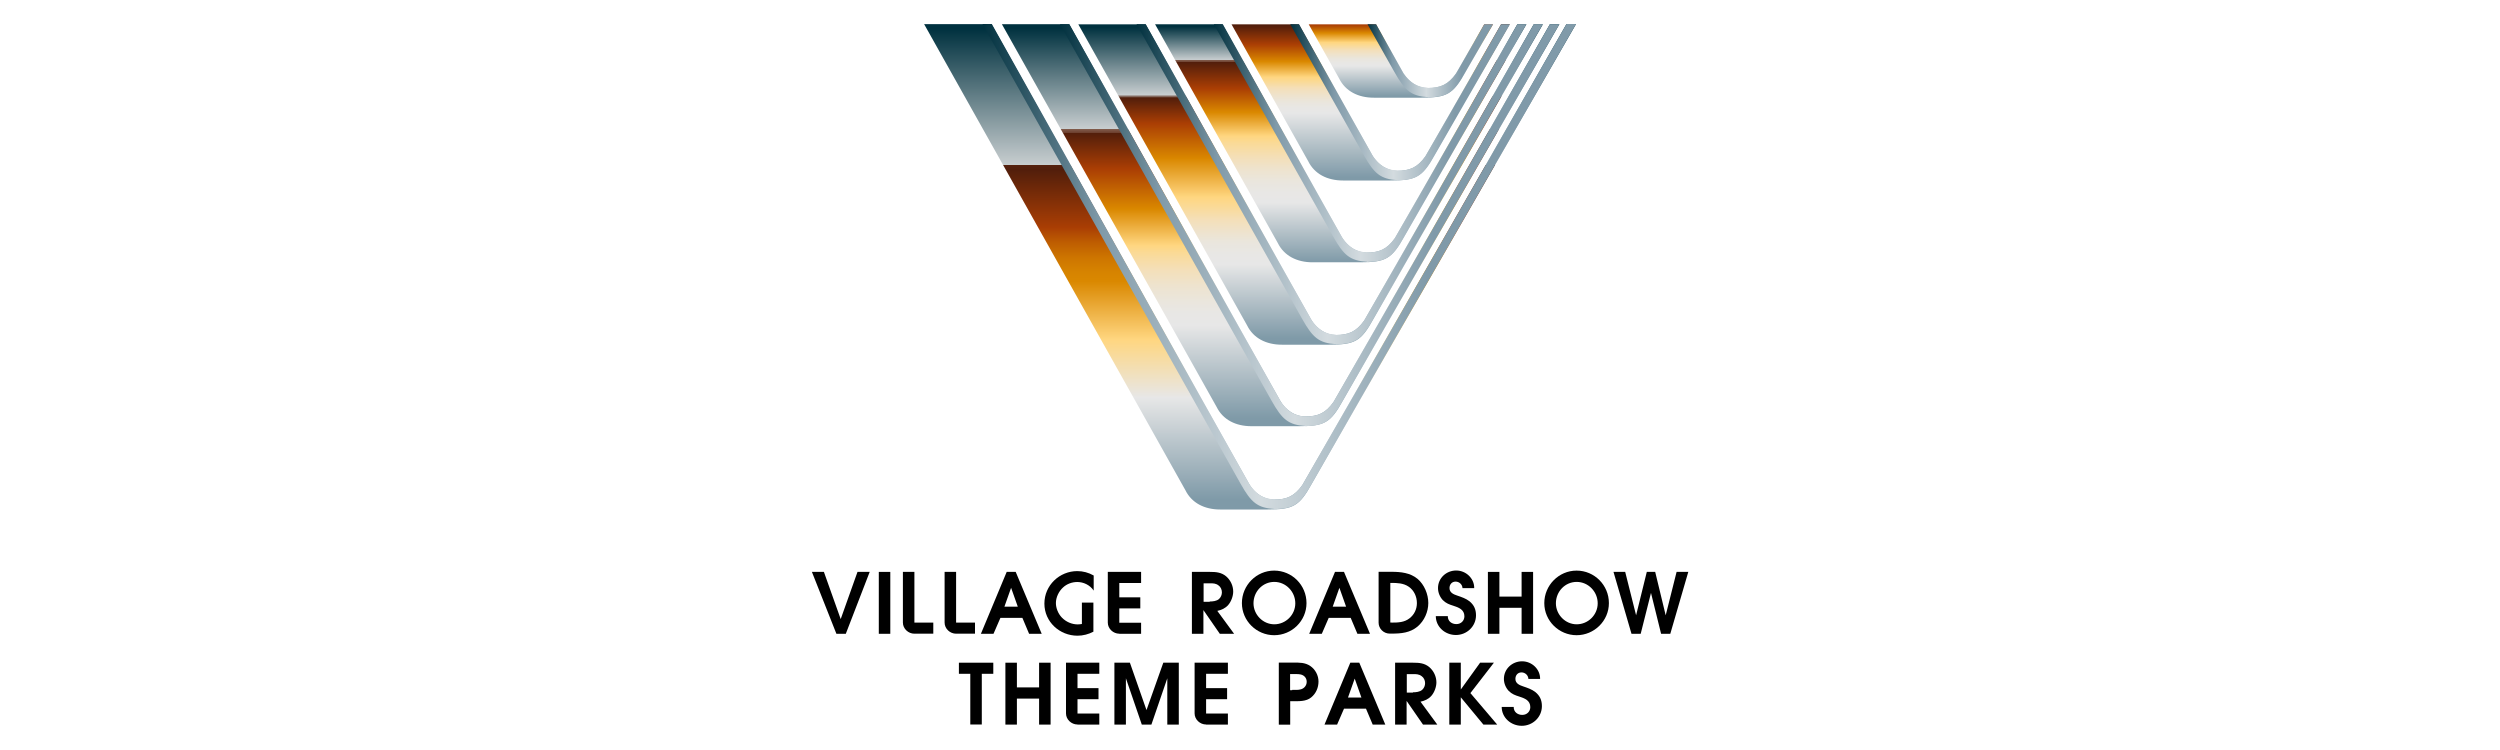 <?xml version="1.0" encoding="UTF-8"?>
<svg id="a" data-name="Layer 1" xmlns="http://www.w3.org/2000/svg" xmlns:xlink="http://www.w3.org/1999/xlink" viewBox="0 25 250 75">
  <defs>
    <style>
      .o, .p, .q, .r, .s, .t, .u, .v, .w, .x, .y, .z, .aa {
        stroke-width: 0px;
      }

      .p {
        fill: url(#c);
      }

      .q {
        fill: url(#e);
      }

      .r {
        fill: url(#f);
      }

      .s {
        fill: url(#d);
      }

      .t {
        fill: url(#j);
      }

      .u {
        fill: url(#i);
      }

      .v {
        fill: url(#h);
      }

      .w {
        fill: url(#m);
      }

      .x {
        fill: url(#g);
      }

      .y {
        fill: url(#k);
      }

      .z {
        fill: url(#n);
      }

      .aa {
        fill: url(#l);
      }
    </style>
    <linearGradient id="c" x1="125" y1="-567.94" x2="125" y2="-519.4" gradientTransform="translate(0 -492) scale(1 -1)" gradientUnits="userSpaceOnUse">
      <stop offset="0" stop-color="#7f9aa8"/>
      <stop offset=".02" stop-color="#7f9aa8"/>
      <stop offset=".23" stop-color="#e7e7e7"/>
      <stop offset=".35" stop-color="#ffd680"/>
      <stop offset=".47" stop-color="#da8800"/>
      <stop offset=".49" stop-color="#d68300"/>
      <stop offset=".52" stop-color="#cd7400"/>
      <stop offset=".55" stop-color="#be5d01"/>
      <stop offset=".58" stop-color="#aa3f04"/>
      <stop offset=".58" stop-color="#aa3e04"/>
      <stop offset=".7" stop-color="#521e0b"/>
      <stop offset=".71" stop-color="#55210f"/>
      <stop offset=".71" stop-color="#5e2d1b"/>
      <stop offset=".71" stop-color="#6e402f"/>
      <stop offset=".71" stop-color="#835f4f"/>
      <stop offset=".71" stop-color="#9f8c81"/>
      <stop offset=".71" stop-color="#c3c8c9"/>
      <stop offset=".71" stop-color="#c7cdcf"/>
      <stop offset=".99" stop-color="#00313f"/>
      <stop offset="1" stop-color="#00313f"/>
    </linearGradient>
    <linearGradient id="d" x1="98.23" y1="-543.66" x2="157.59" y2="-543.66" gradientTransform="translate(0 -492) scale(1 -1)" gradientUnits="userSpaceOnUse">
      <stop offset="0" stop-color="#00303e"/>
      <stop offset=".2" stop-color="#809aa9"/>
      <stop offset=".47" stop-color="#d3dbdf"/>
      <stop offset=".75" stop-color="#809aa9"/>
    </linearGradient>
    <linearGradient id="e" x1="128.06" y1="-559.62" x2="128.06" y2="-519.42" gradientTransform="translate(0 -492) scale(1 -1)" gradientUnits="userSpaceOnUse">
      <stop offset="0" stop-color="#7f9aa8"/>
      <stop offset=".02" stop-color="#7f9aa8"/>
      <stop offset=".25" stop-color="#e7e7e7"/>
      <stop offset=".28" stop-color="#e8e7e5"/>
      <stop offset=".31" stop-color="#eae6dd"/>
      <stop offset=".35" stop-color="#eee3ce"/>
      <stop offset=".39" stop-color="#f4dfb8"/>
      <stop offset=".43" stop-color="#fada97"/>
      <stop offset=".45" stop-color="#ffd680"/>
      <stop offset=".54" stop-color="#da8800"/>
      <stop offset=".64" stop-color="#aa3e04"/>
      <stop offset=".73" stop-color="#521e0b"/>
      <stop offset=".73" stop-color="#55210f"/>
      <stop offset=".73" stop-color="#5e2d1b"/>
      <stop offset=".73" stop-color="#6e402f"/>
      <stop offset=".74" stop-color="#835f4f"/>
      <stop offset=".74" stop-color="#9f8c81"/>
      <stop offset=".74" stop-color="#c3c8c9"/>
      <stop offset=".74" stop-color="#c7cdcf"/>
      <stop offset=".99" stop-color="#00313f"/>
      <stop offset="1" stop-color="#00313f"/>
    </linearGradient>
    <linearGradient id="f" x1="105.99" y1="-539.52" x2="155.94" y2="-539.52" xlink:href="#d"/>
    <linearGradient id="g" x1="131.05" y1="-551.46" x2="131.05" y2="-519.42" gradientTransform="translate(0 -492) scale(1 -1)" gradientUnits="userSpaceOnUse">
      <stop offset="0" stop-color="#7f9aa8"/>
      <stop offset=".02" stop-color="#7f9aa8"/>
      <stop offset=".25" stop-color="#e7e7e7"/>
      <stop offset=".28" stop-color="#e8e7e5"/>
      <stop offset=".32" stop-color="#eae6dd"/>
      <stop offset=".35" stop-color="#eee3ce"/>
      <stop offset=".39" stop-color="#f4dfb8"/>
      <stop offset=".43" stop-color="#fada97"/>
      <stop offset=".46" stop-color="#ffd680"/>
      <stop offset=".58" stop-color="#da8800"/>
      <stop offset=".69" stop-color="#aa3e04"/>
      <stop offset=".77" stop-color="#521e0b"/>
      <stop offset=".78" stop-color="#c7cdcf"/>
      <stop offset=".99" stop-color="#00313f"/>
      <stop offset="1" stop-color="#00313f"/>
    </linearGradient>
    <linearGradient id="h" x1="113.65" y1="-535.43" x2="154.28" y2="-535.43" xlink:href="#d"/>
    <linearGradient id="i" x1="134.08" y1="-543.22" x2="134.08" y2="-519.42" gradientTransform="translate(0 -492) scale(1 -1)" gradientUnits="userSpaceOnUse">
      <stop offset="0" stop-color="#7f9aa8"/>
      <stop offset="0" stop-color="#7f9aa8"/>
      <stop offset=".25" stop-color="#e7e7e7"/>
      <stop offset=".29" stop-color="#e8e7e5"/>
      <stop offset=".34" stop-color="#eae6dd"/>
      <stop offset=".39" stop-color="#eee3ce"/>
      <stop offset=".44" stop-color="#f4dfb8"/>
      <stop offset=".5" stop-color="#fada97"/>
      <stop offset=".53" stop-color="#ffd680"/>
      <stop offset=".63" stop-color="#da8800"/>
      <stop offset=".73" stop-color="#aa3e04"/>
      <stop offset=".84" stop-color="#521e0b"/>
      <stop offset=".84" stop-color="#55210f"/>
      <stop offset=".84" stop-color="#5e2d1b"/>
      <stop offset=".84" stop-color="#6e402f"/>
      <stop offset=".85" stop-color="#835f4f"/>
      <stop offset=".85" stop-color="#9f8c81"/>
      <stop offset=".85" stop-color="#c3c8c9"/>
      <stop offset=".85" stop-color="#c7cdcf"/>
      <stop offset=".99" stop-color="#00313f"/>
      <stop offset="1" stop-color="#00313f"/>
    </linearGradient>
    <linearGradient id="j" x1="121.38" y1="-531.31" x2="152.65" y2="-531.31" xlink:href="#d"/>
    <linearGradient id="k" x1="137.06" y1="-535.04" x2="137.06" y2="-519.4" gradientTransform="translate(0 -492) scale(1 -1)" gradientUnits="userSpaceOnUse">
      <stop offset="0" stop-color="#7f9aa8"/>
      <stop offset=".02" stop-color="#7f9aa8"/>
      <stop offset=".43" stop-color="#e7e7e7"/>
      <stop offset=".46" stop-color="#e8e7e5"/>
      <stop offset=".5" stop-color="#eae6dd"/>
      <stop offset=".54" stop-color="#eee3ce"/>
      <stop offset=".59" stop-color="#f4dfb8"/>
      <stop offset=".63" stop-color="#fada97"/>
      <stop offset=".66" stop-color="#ffd680"/>
      <stop offset=".76" stop-color="#da8800"/>
      <stop offset=".87" stop-color="#aa3e04"/>
      <stop offset=".99" stop-color="#521e0b"/>
      <stop offset="1" stop-color="#521e0b"/>
    </linearGradient>
    <linearGradient id="l" x1="129.02" y1="-527.23" x2="150.99" y2="-527.23" xlink:href="#d"/>
    <linearGradient id="m" x1="140.08" y1="-526.76" x2="140.08" y2="-519.42" gradientTransform="translate(0 -492) scale(1 -1)" gradientUnits="userSpaceOnUse">
      <stop offset="0" stop-color="#7f9aa8"/>
      <stop offset=".02" stop-color="#7f9aa8"/>
      <stop offset=".43" stop-color="#e7e7e7"/>
      <stop offset=".47" stop-color="#e8e7e5"/>
      <stop offset=".53" stop-color="#eae6dd"/>
      <stop offset=".58" stop-color="#eee3ce"/>
      <stop offset=".65" stop-color="#f4dfb8"/>
      <stop offset=".71" stop-color="#fada97"/>
      <stop offset=".75" stop-color="#ffd680"/>
      <stop offset=".88" stop-color="#da8800"/>
      <stop offset=".99" stop-color="#aa3e04"/>
      <stop offset="1" stop-color="#aa3e04"/>
    </linearGradient>
    <linearGradient id="n" x1="136.74" y1="-523.08" x2="149.3" y2="-523.08" xlink:href="#d"/>
  </defs>
  <g id="b" data-name="black">
    <g>
      <path class="p" d="m156.65,27.4l-26.42,46.11c-.8,1.13-1.57,1.45-2.85,1.45-.94,0-1.93-.61-2.47-1.57l-25.77-45.98h-6.73l26.13,46.61c.63,1.28,1.91,1.93,3.48,1.93h4.74c2.54,0,3.17-.31,4.42-2.58l26.42-45.96h-.94Z"/>
      <path class="s" d="m156.65,27.4l-26.42,46.11c-.78,1.11-1.55,1.43-2.79,1.45v-.02c-1.05-.06-1.74-.44-2.45-1.43l-25.81-46.11h-.94l25.81,45.96c1.07,1.91,1.7,2.43,3.4,2.54v.02c1.97-.06,2.6-.52,3.73-2.56l26.42-45.96h-.94Z"/>
      <path class="q" d="m154.99,27.42l-21.64,37.78c-.8,1.13-1.57,1.45-2.85,1.45-.94,0-1.93-.61-2.47-1.57l-21.11-37.66h-6.73l21.47,38.27c.63,1.28,1.91,1.93,3.48,1.93h4.74c2.54,0,3.17-.31,4.42-2.58l21.64-37.62h-.94Z"/>
      <path class="r" d="m154.99,27.42l-21.64,37.78c-.78,1.11-1.55,1.43-2.79,1.45h0c-1.05-.06-1.74-.44-2.45-1.43l-21.18-37.8h-.94l21.16,37.64c1.07,1.91,1.7,2.43,3.4,2.54v.02c1.97-.06,2.6-.52,3.73-2.56l21.66-37.64h-.94Z"/>
      <path class="x" d="m153.38,27.42l-16.96,29.63c-.8,1.13-1.57,1.45-2.85,1.45-.94,0-1.93-.61-2.47-1.57l-16.54-29.5h-6.73l16.88,30.11c.63,1.28,1.91,1.93,3.48,1.93h4.74c2.54,0,3.17-.31,4.42-2.58l16.94-29.46h-.9Z"/>
      <path class="v" d="m153.38,27.42l-16.96,29.63c-.78,1.11-1.55,1.43-2.79,1.45v-.02c-1.05-.06-1.74-.44-2.45-1.43l-16.61-29.63h-.92l16.56,29.46c1.07,1.91,1.7,2.43,3.4,2.54v.02c1.97-.06,2.6-.52,3.73-2.56l16.94-29.46h-.9Z"/>
      <path class="u" d="m151.74,27.42l-12.25,21.39c-.8,1.13-1.57,1.45-2.85,1.45-.94,0-1.93-.61-2.47-1.57l-11.93-21.26h-6.73l12.27,21.87c.63,1.28,1.91,1.93,3.48,1.93h4.74c2.54,0,3.17-.31,4.42-2.58l12.22-21.22h-.9Z"/>
      <path class="t" d="m151.74,27.42l-12.25,21.39c-.78,1.11-1.55,1.43-2.79,1.45v-.02c-1.05-.06-1.74-.44-2.45-1.43l-11.97-21.39h-.9l11.93,21.22c1.07,1.91,1.7,2.43,3.4,2.54v.02c1.97-.06,2.6-.52,3.73-2.56l12.2-21.22h-.9Z"/>
      <path class="y" d="m150.11,27.42l-7.57,13.21c-.8,1.13-1.57,1.45-2.85,1.45-.94,0-1.93-.61-2.47-1.57l-7.34-13.08h-6.73l7.67,13.69c.63,1.28,1.91,1.93,3.48,1.93h4.74c2.54,0,3.17-.31,4.42-2.58l7.51-13.06h-.86v.02Z"/>
      <path class="aa" d="m150.11,27.42l-7.57,13.21c-.78,1.11-1.55,1.43-2.79,1.45v-.02c-1.05-.06-1.74-.44-2.45-1.43l-7.4-13.21h-.88l7.34,13.06c1.07,1.91,1.7,2.43,3.4,2.54v.02c1.97-.06,2.6-.52,3.73-2.56l7.51-13.06h-.88Z"/>
      <path class="w" d="m148.43,27.42l-2.83,4.93c-.8,1.13-1.57,1.45-2.85,1.45-.94,0-1.93-.61-2.47-1.57l-2.68-4.8h-6.73l3.04,5.41c.63,1.28,1.91,1.93,3.48,1.93h4.74c2.54,0,3.17-.31,4.42-2.58l2.75-4.76h-.86Z"/>
      <path class="z" d="m148.43,27.42l-2.83,4.93c-.78,1.11-1.55,1.43-2.79,1.45v-.02c-1.05-.06-1.74-.44-2.45-1.43l-2.75-4.93h-.86l2.68,4.76c1.07,1.91,1.7,2.43,3.4,2.54v.02c1.97-.06,2.6-.52,3.73-2.56l2.75-4.76h-.88Z"/>
    </g>
    <g>
      <path class="o" d="m81.17,82.19h1.22l1.68,4.72,1.68-4.72h1.22l-2.39,6.19h-.94l-2.45-6.19Z"/>
      <path class="o" d="m87.88,82.19h1.15v6.19h-1.15v-6.19Z"/>
      <path class="o" d="m91.44,88.37c-.61,0-1.15-.5-1.15-1.11v-5.07h1.15v5.07h1.89v1.11h-1.89Z"/>
      <path class="o" d="m95.61,88.37c-.61,0-1.15-.5-1.15-1.11v-5.07h1.15v5.07h1.89v1.11h-1.89Z"/>
      <path class="o" d="m100.67,82.19h.9l2.6,6.19h-1.26l-.67-1.59h-2.2l-.69,1.59h-1.26l2.58-6.19Zm1.11,3.48l-.67-1.89-.67,1.89h1.34Z"/>
      <path class="o" d="m107.73,83.2c-.52,0-1.05.19-1.43.55-.42.38-.71.99-.71,1.55,0,.52.23,1.07.59,1.45.42.44,1.01.69,1.59.69.15,0,.29-.02.42-.04v-2.14h1.15v2.91c-.48.25-1.03.4-1.59.4-1.78,0-3.31-1.38-3.31-3.21s1.51-3.25,3.29-3.25c.57,0,1.13.15,1.64.44v1.51c-.38-.57-1.03-.86-1.64-.86Z"/>
      <path class="o" d="m111.93,88.37c-.61,0-1.15-.5-1.15-1.11v-5.07h3.33v1.11h-2.18v1.43h2.1v1.11h-2.1v1.43h2.18v1.11h-2.18Z"/>
      <path class="o" d="m119.2,82.19h1.8c.59,0,1.13.04,1.61.44.44.38.71.94.71,1.53,0,.46-.21,1.01-.5,1.34s-.67.5-1.09.59l1.68,2.29h-1.43l-1.64-2.37v2.37h-1.15v-6.19Zm1.78,2.96c.29,0,.69-.04.92-.25.19-.17.29-.42.29-.67,0-.27-.13-.55-.34-.69-.27-.21-.55-.21-.86-.21h-.63v1.85h.61v-.02Z"/>
      <path class="o" d="m130.65,85.31c0,1.78-1.47,3.21-3.23,3.21s-3.23-1.43-3.23-3.21,1.45-3.25,3.23-3.25,3.23,1.45,3.23,3.25Zm-5.3.02c0,1.13.94,2.1,2.08,2.1s2.1-.94,2.1-2.1-.94-2.14-2.1-2.14-2.08.96-2.08,2.14Z"/>
      <path class="o" d="m133.5,82.19h.9l2.6,6.19h-1.26l-.67-1.59h-2.2l-.69,1.59h-1.26l2.58-6.19Zm1.11,3.48l-.67-1.89-.67,1.89h1.34Z"/>
      <path class="o" d="m137.86,87.28v-5.1h1.3c.92,0,1.87.1,2.6.71.67.57,1.07,1.53,1.07,2.41s-.4,1.78-1.07,2.35c-.75.63-1.64.71-2.58.71h-.21c-.61,0-1.11-.5-1.11-1.09Zm1.3-.02c.65,0,1.26-.02,1.78-.42.48-.36.75-.92.75-1.53,0-.65-.29-1.28-.82-1.64-.52-.36-1.15-.38-1.76-.38h-.08v3.96h.13Z"/>
      <path class="o" d="m144.78,86.63c0,.5.4.78.86.78s.8-.34.8-.78c0-.67-.57-.88-1.09-1.05-.42-.13-.75-.25-1.07-.57-.29-.31-.48-.75-.48-1.2,0-1.01.84-1.76,1.82-1.76s1.82.8,1.8,1.76h-1.17c-.02-.38-.34-.65-.69-.65-.38,0-.61.29-.61.65,0,.46.42.63.78.75.44.15.86.29,1.22.57.44.36.65.8.65,1.4,0,1.11-.92,1.97-2.01,1.97s-2.01-.82-2.01-1.89h1.22Z"/>
      <path class="o" d="m148.79,82.19h1.15v2.47h2.22v-2.47h1.15v6.19h-1.15v-2.6h-2.22v2.6h-1.15v-6.19Z"/>
      <path class="o" d="m160.89,85.31c0,1.78-1.47,3.21-3.23,3.21s-3.23-1.43-3.23-3.21,1.45-3.25,3.23-3.25,3.23,1.45,3.23,3.25Zm-5.3.02c0,1.13.94,2.1,2.08,2.1s2.1-.94,2.1-2.1-.94-2.14-2.1-2.14-2.08.96-2.08,2.14Z"/>
      <path class="o" d="m161.35,82.19h1.17l1.09,4.34,1.07-4.34h.84l1.05,4.34,1.09-4.34h1.17l-1.8,6.19h-.92l-1.01-4.09-1.03,4.09h-.92l-1.8-6.19Z"/>
      <path class="o" d="m97.02,92.38h-1.13v-1.11h3.44v1.11h-1.15v5.07h-1.15v-5.07Z"/>
      <path class="o" d="m100.54,91.27h1.15v2.47h2.22v-2.47h1.15v6.19h-1.15v-2.6h-2.22v2.6h-1.15v-6.19Z"/>
      <path class="o" d="m107.75,97.45c-.61,0-1.15-.5-1.15-1.11v-5.07h3.33v1.11h-2.18v1.43h2.1v1.11h-2.1v1.43h2.18v1.11h-2.18Z"/>
      <path class="o" d="m111.42,91.27h1.57l1.66,4.74,1.68-4.74h1.55v6.19h-1.15v-4.63l-1.59,4.63h-.96l-1.59-4.63v4.63h-1.15v-6.19h0Z"/>
      <path class="o" d="m120.61,97.45c-.61,0-1.15-.5-1.15-1.11v-5.07h3.33v1.11h-2.18v1.43h2.1v1.11h-2.1v1.43h2.18v1.11h-2.18Z"/>
      <path class="o" d="m127.88,97.45v-6.19h1.47c.59,0,1.15-.02,1.68.34.5.34.82.94.82,1.55s-.25,1.2-.73,1.59c-.5.42-1.24.38-1.85.38h-.25v2.35h-1.13v-.02Zm1.34-3.46c.29,0,.61.02.88-.06.34-.1.57-.4.57-.75,0-.38-.25-.65-.59-.73-.25-.06-.61-.04-.86-.04h-.21v1.61h.21v-.02Z"/>
      <path class="o" d="m135.03,91.27h.9l2.6,6.19h-1.26l-.67-1.59h-2.2l-.69,1.59h-1.26l2.58-6.19Zm1.11,3.48l-.67-1.89-.67,1.89h1.34Z"/>
      <path class="o" d="m139.52,91.27h1.8c.59,0,1.13.04,1.61.44.44.38.71.94.71,1.53,0,.46-.21,1.01-.5,1.34s-.67.5-1.09.59l1.68,2.29h-1.43l-1.64-2.37v2.37h-1.15v-6.19h0Zm1.78,2.96c.29,0,.69-.04.92-.25.19-.17.29-.42.29-.67,0-.27-.13-.55-.34-.69-.27-.21-.55-.21-.86-.21h-.63v1.85h.61v-.02Z"/>
      <path class="o" d="m144.93,91.27h1.15v2.68l1.93-2.68h1.38l-2.35,3.04,2.68,3.15h-1.38l-2.26-2.73v2.73h-1.15v-6.19Z"/>
      <path class="o" d="m151.37,95.71c0,.5.4.78.86.78s.8-.34.8-.78c0-.67-.57-.88-1.09-1.05-.42-.13-.75-.25-1.07-.57-.29-.31-.48-.75-.48-1.2,0-1.01.84-1.76,1.82-1.76s1.82.8,1.8,1.76h-1.17c-.02-.38-.34-.65-.69-.65-.38,0-.61.29-.61.65,0,.46.42.63.78.75.44.15.86.29,1.22.57.44.36.65.8.65,1.4,0,1.11-.92,1.97-2.01,1.97s-2.01-.82-2.01-1.89h1.22Z"/>
    </g>
  </g>
</svg>
